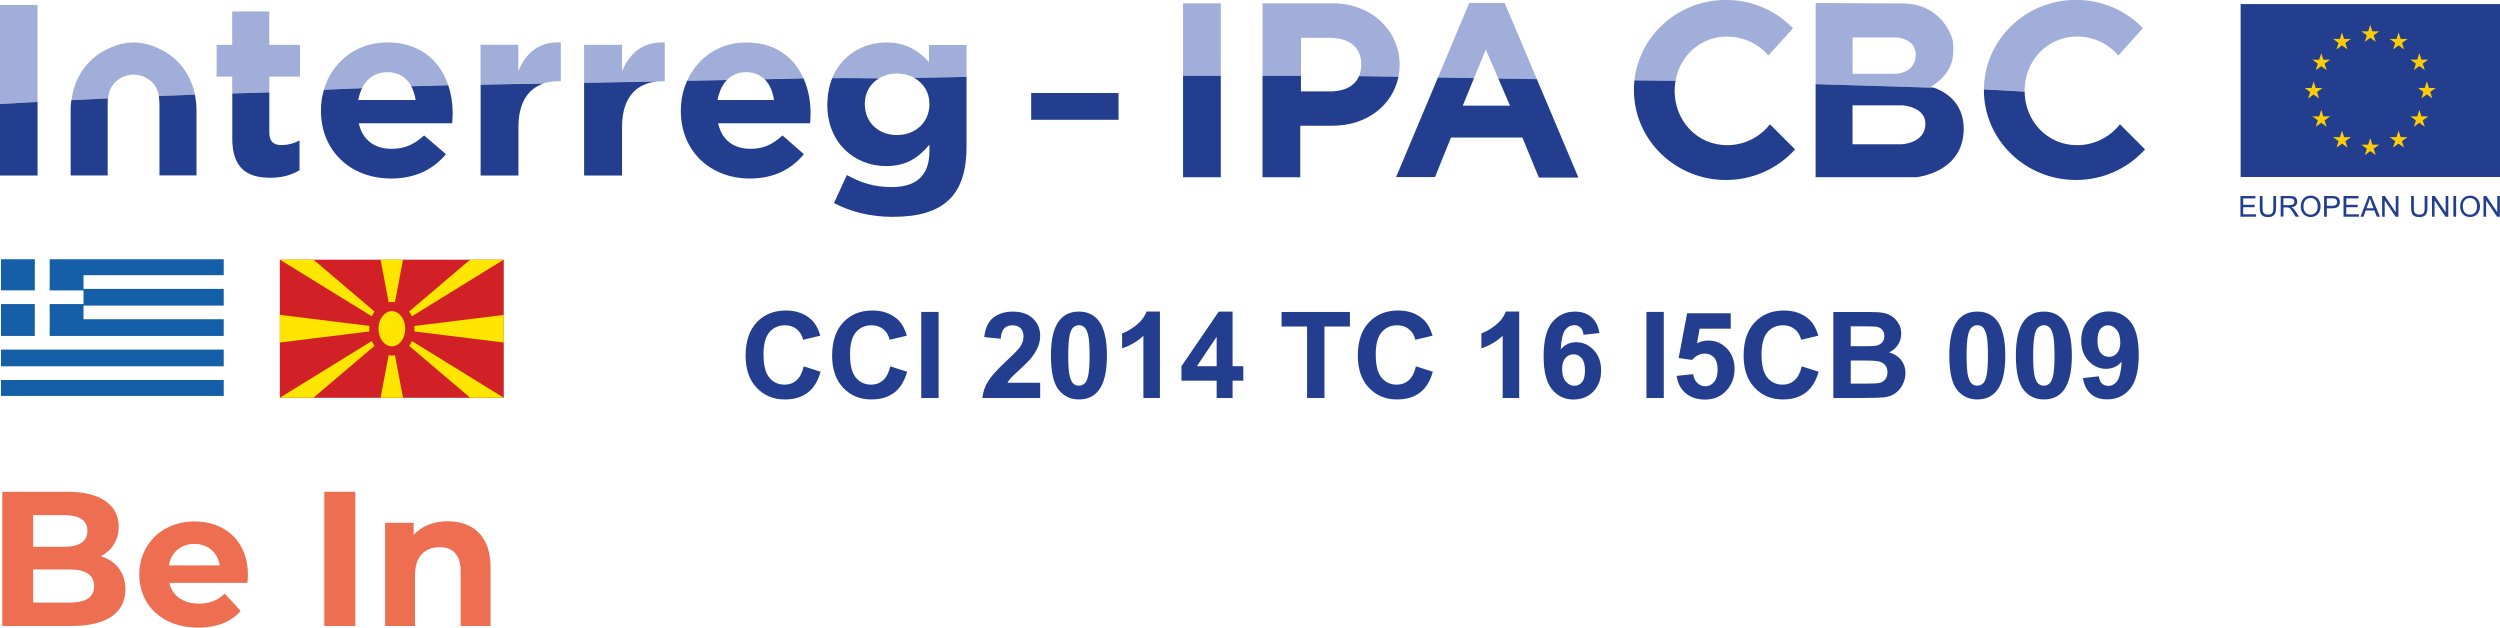 <?xml version="1.0" encoding="UTF-8"?><svg id="b" xmlns="http://www.w3.org/2000/svg" xmlns:xlink="http://www.w3.org/1999/xlink" viewBox="0 0 392.1 98.43"><defs><clipPath id="d"><rect x="43.89" y="40.73" width="35.12" height="21.66" fill="none" stroke-width="0"/></clipPath></defs><g id="c"><rect x="351.42" y=".64" width="40.68" height="27.12" fill="#233e8f" stroke-width="0"/><polygon points="370.89 6.55 371.75 5.93 372.61 6.55 372.29 5.54 373.16 4.91 372.08 4.91 371.75 3.89 371.43 4.91 370.35 4.91 371.22 5.54 370.89 6.55" fill="#fdcc09" stroke-width="0"/><polygon points="366.45 7.75 367.31 7.12 368.17 7.75 367.84 6.73 368.71 6.11 367.64 6.11 367.31 5.08 366.98 6.11 365.91 6.11 366.78 6.73 366.45 7.75" fill="#fdcc09" stroke-width="0"/><polygon points="364.06 8.34 363.73 9.37 362.66 9.36 363.53 9.99 363.2 11.01 364.06 10.38 364.92 11.01 364.59 9.99 365.46 9.36 364.39 9.36 364.06 8.34" fill="#fdcc09" stroke-width="0"/><polygon points="362.87 14.82 363.72 15.44 363.4 14.43 364.27 13.8 363.2 13.8 362.87 12.78 362.54 13.8 361.46 13.8 362.33 14.43 362.01 15.44 362.87 14.82" fill="#fdcc09" stroke-width="0"/><polygon points="364.39 18.25 364.06 17.23 363.73 18.26 362.66 18.25 363.53 18.88 363.2 19.89 364.06 19.26 364.92 19.89 364.59 18.88 365.46 18.25 364.39 18.25" fill="#fdcc09" stroke-width="0"/><polygon points="367.65 21.51 367.32 20.48 366.99 21.51 365.91 21.51 366.78 22.13 366.46 23.15 367.32 22.52 368.17 23.15 367.85 22.13 368.72 21.51 367.65 21.51" fill="#fdcc09" stroke-width="0"/><polygon points="372.08 22.69 371.75 21.66 371.42 22.69 370.35 22.69 371.22 23.32 370.9 24.33 371.75 23.7 372.61 24.33 372.29 23.32 373.16 22.69 372.08 22.69" fill="#fdcc09" stroke-width="0"/><polygon points="376.52 21.51 376.19 20.48 375.86 21.51 374.79 21.51 375.66 22.13 375.33 23.15 376.19 22.52 377.05 23.15 376.72 22.13 377.59 21.51 376.52 21.51" fill="#fdcc09" stroke-width="0"/><polygon points="379.78 18.25 379.45 17.23 379.12 18.26 378.04 18.25 378.91 18.88 378.59 19.89 379.45 19.26 380.31 19.89 379.98 18.88 380.85 18.25 379.78 18.25" fill="#fdcc09" stroke-width="0"/><polygon points="382.03 13.79 380.96 13.79 380.63 12.76 380.3 13.79 379.23 13.79 380.09 14.42 379.77 15.43 380.63 14.8 381.48 15.43 381.16 14.42 382.03 13.79" fill="#fdcc09" stroke-width="0"/><polygon points="378.59 10.99 379.45 10.36 380.31 10.99 379.98 9.98 380.85 9.35 379.78 9.35 379.45 8.33 379.12 9.35 378.05 9.35 378.91 9.98 378.59 10.99" fill="#fdcc09" stroke-width="0"/><polygon points="376.2 5.08 375.87 6.11 374.8 6.11 375.67 6.73 375.34 7.75 376.2 7.12 377.06 7.75 376.73 6.73 377.61 6.11 376.53 6.11 376.2 5.08" fill="#fdcc09" stroke-width="0"/><polygon points="351.39 33.99 351.39 30.74 353.74 30.74 353.74 31.12 351.82 31.12 351.82 32.12 353.62 32.12 353.62 32.5 351.82 32.5 351.82 33.61 353.82 33.61 353.82 33.99 351.39 33.99" fill="#233e8f" stroke-width="0"/><path d="m356.55,30.74h.43v1.88c0,.33-.04.59-.11.78-.07.19-.21.35-.4.47-.19.12-.45.18-.76.18s-.55-.05-.74-.16c-.2-.1-.33-.26-.42-.45-.08-.2-.12-.47-.12-.82v-1.88h.43v1.88c0,.28.03.49.08.62.05.14.14.24.27.31.13.07.28.11.47.11.32,0,.54-.07.67-.21.14-.14.2-.42.2-.83v-1.88Z" fill="#233e8f" stroke-width="0"/><path d="m357.7,33.99v-3.25h1.45c.29,0,.51.03.66.09.15.05.27.16.36.31.09.15.13.31.13.49,0,.23-.07.42-.22.58-.15.16-.38.26-.69.3.12.06.2.11.26.16.13.12.25.26.36.43l.57.88h-.54l-.43-.68c-.13-.19-.23-.34-.31-.45-.08-.1-.15-.18-.22-.22-.06-.04-.13-.07-.2-.09-.05,0-.13-.01-.24-.01h-.5v1.44h-.43Zm.43-1.82h.93c.2,0,.35-.02.46-.06.11-.04.19-.1.25-.19.06-.09.09-.19.09-.29,0-.15-.06-.28-.17-.38-.11-.1-.29-.15-.53-.15h-1.03v1.08Z" fill="#233e8f" stroke-width="0"/><path d="m360.85,32.41c0-.54.15-.96.43-1.27.29-.3.66-.46,1.13-.46.3,0,.57.07.81.22.24.14.42.34.55.6.13.26.19.55.19.87s-.07.62-.2.88c-.14.26-.32.46-.57.59-.24.13-.5.2-.79.2-.31,0-.58-.08-.82-.22-.24-.15-.42-.35-.55-.61-.13-.26-.19-.53-.19-.81m.44,0c0,.39.11.7.32.93.21.23.48.34.79.34s.59-.12.8-.34c.21-.23.31-.55.31-.97,0-.27-.04-.49-.13-.69-.09-.2-.22-.35-.39-.46-.17-.11-.36-.16-.58-.16-.3,0-.57.11-.79.31-.22.21-.33.56-.33,1.05" fill="#233e8f" stroke-width="0"/><path d="m364.51,33.99v-3.25h1.23c.22,0,.38.01.49.03.16.03.29.08.4.15.11.07.19.18.26.31.06.13.1.28.1.45,0,.27-.09.51-.26.7-.18.19-.5.29-.95.29h-.84v1.32h-.43Zm.43-1.71h.84c.28,0,.47-.05.59-.16.12-.1.18-.25.18-.44,0-.14-.03-.25-.11-.35-.07-.1-.16-.16-.27-.19-.07-.02-.21-.03-.4-.03h-.83v1.16Z" fill="#233e8f" stroke-width="0"/><polygon points="367.56 33.99 367.56 30.74 369.91 30.74 369.91 31.12 367.99 31.12 367.99 32.12 369.78 32.12 369.78 32.5 367.99 32.5 367.99 33.61 369.98 33.61 369.98 33.99 367.56 33.99" fill="#233e8f" stroke-width="0"/><path d="m370.22,33.99l1.25-3.25h.47l1.33,3.25h-.49l-.38-.98h-1.36l-.35.98h-.46Zm.94-1.33h1.1l-.34-.9c-.1-.28-.18-.5-.23-.68-.04.21-.1.41-.17.62l-.36.95Z" fill="#233e8f" stroke-width="0"/><polygon points="373.61 33.99 373.61 30.74 374.05 30.74 375.75 33.29 375.75 30.74 376.17 30.74 376.17 33.99 375.73 33.99 374.02 31.44 374.02 33.99 373.61 33.99" fill="#233e8f" stroke-width="0"/><path d="m380.29,30.74h.43v1.88c0,.33-.04.59-.11.78-.08.19-.21.35-.4.47-.19.12-.45.18-.76.18s-.55-.05-.75-.16c-.19-.1-.33-.26-.41-.45-.08-.2-.13-.47-.13-.82v-1.88h.43v1.88c0,.28.02.49.08.62.05.14.14.24.27.31.13.07.29.11.47.11.32,0,.54-.07.67-.21.14-.14.2-.42.2-.83v-1.88Z" fill="#233e8f" stroke-width="0"/><polygon points="381.43 33.99 381.43 30.74 381.87 30.74 383.58 33.29 383.58 30.74 383.99 30.74 383.99 33.99 383.55 33.99 381.84 31.44 381.84 33.99 381.43 33.99" fill="#233e8f" stroke-width="0"/><rect x="384.79" y="30.74" width=".43" height="3.25" fill="#233e8f" stroke-width="0"/><path d="m385.85,32.41c0-.54.15-.96.44-1.27.29-.3.66-.46,1.12-.46.3,0,.57.07.81.22.24.14.42.34.55.6.13.26.19.55.19.87s-.07.62-.2.88c-.13.26-.32.46-.57.59-.24.13-.5.2-.79.2-.31,0-.58-.08-.82-.22-.24-.15-.42-.35-.55-.61-.12-.26-.19-.53-.19-.81m.44,0c0,.39.1.7.31.93.21.23.48.34.8.34s.59-.12.8-.34c.21-.23.31-.55.31-.97,0-.27-.05-.49-.14-.69-.09-.2-.22-.35-.39-.46-.17-.11-.36-.16-.58-.16-.31,0-.56.11-.79.31-.22.21-.33.56-.33,1.05" fill="#233e8f" stroke-width="0"/><polygon points="389.51 33.99 389.51 30.74 389.96 30.74 391.67 33.29 391.67 30.74 392.08 30.74 392.08 33.99 391.64 33.99 389.92 31.44 389.92 33.99 389.51 33.99" fill="#233e8f" stroke-width="0"/><path d="m5.89.77H0v15.54c1.93-.11,3.89-.22,5.89-.33V.77Z" fill="#a1aed9" stroke-width="0"/><path d="m42.24,13.85v-1.84s4.81,0,4.81,0v-4.97h-4.82V1.8h-5.81v5.24h-2.44v4.97h2.44v2.64c1.93-.06,3.87-.12,5.81-.17v-.63Z" fill="#a1aed9" stroke-width="0"/><path d="m57.2,13.12h0c.8-1.14,2.01-1.8,3.55-1.8s2.61.6,3.38,1.61h0c.14.19.27.39.38.6,2.21-.08,4.21-.14,5.79-.17-.06-.18-.12-.35-.19-.52h0c-1.39-3.57-4.44-6.19-9.37-6.19-4.66,0-8.25,2.79-9.7,6.7h0c-.09.24-.16.48-.24.72,1.87-.08,3.91-.17,5.98-.25.12-.25.26-.49.41-.71Z" fill="#a1aed9" stroke-width="0"/><path d="m85.94,12.91h0c.53-.11,1.1-.18,1.71-.18h.31v-6.08c-3.51-.15-5.46,1.68-6.67,4.51v-4.13h-5.92v6.23c2.75-.05,6.17-.11,9.89-.18.22-.07.44-.14.68-.19Z" fill="#a1aed9" stroke-width="0"/><path d="m103.95,12.74h.31v-6.08c-3.52-.15-5.48,1.68-6.7,4.51v-4.13h-5.95v5.94c3.92-.07,7.92-.14,11.63-.21.23-.02.47-.03.71-.03Z" fill="#a1aed9" stroke-width="0"/><path d="m117.03,11.32c1.17,0,2.14.4,2.86,1.09,1.62-.04,3.79-.1,6.12-.14-1.46-3.27-4.39-5.61-8.98-5.61-4.31,0-7.68,2.47-9.26,6.01,2.4-.04,4.53-.08,6.24-.12.76-.78,1.78-1.23,3.01-1.23Z" fill="#a1aed9" stroke-width="0"/><path d="m137.86,12.29c.8-.49,1.77-.76,2.84-.76,1.01,0,1.93.25,2.71.69l8.19-.16v-5.01h-5.9v2.7c-1.59-1.74-3.49-3.09-6.71-3.09-3.6,0-7.01,1.98-8.47,5.6,2.8-.03,5.47-.03,7.34.03Z" fill="#a1aed9" stroke-width="0"/><path d="m19.3,12.05c.38-.18,1.24-.36,1.65-.36s1.27.18,1.66.36c1.41.67,2.08,1.66,2.3,3.02,1.87-.08,3.76-.15,5.66-.22,0-.04-.01-.08-.02-.13h0c-.65-2.98-2.44-5.49-5.19-6.89-1.26-.64-2.73-1.17-4.4-1.17s-3.13.53-4.39,1.17c-3.05,1.55-4.92,4.47-5.36,7.87,1.89-.1,3.8-.19,5.74-.28.16-1.55.83-2.64,2.36-3.37Z" fill="#a1aed9" stroke-width="0"/><rect x="185.55" y=".52" width="5.92" height="11.35" fill="#a1aed9" stroke-width="0"/><path d="m204.04,5.93h4.45c3.62,0,5.01,1.88,5.01,4.21,0,.65-.11,1.26-.35,1.81l6.18.1c.12-.6.19-1.23.19-1.87,0-5.27-4.3-9.66-10.51-9.66h-10.99v11.35h6.03v-5.95Z" fill="#a1aed9" stroke-width="0"/><polygon points="233.03 7.77 234.99 12.31 241.04 12.41 235.99 .46 230.44 .46 225.53 12.15 231.19 12.25 233.03 7.77" fill="#a1aed9" stroke-width="0"/><path d="m270.89,5.74c2.59,0,4.9,1.15,6.46,2.97l3.86-4.28c-2.63-2.73-6.36-4.44-10.5-4.44-7.45,0-13.59,5.52-14.36,12.6l6.44.07c.69-3.95,3.94-6.93,8.1-6.93Z" fill="#a1aed9" stroke-width="0"/><path d="m317.54,14.25c0-4.7,3.53-8.52,8.24-8.52,2.59,0,4.9,1.15,6.46,2.97l3.86-4.28c-2.63-2.73-6.36-4.44-10.5-4.44-7.94,0-14.38,6.27-14.44,14.02l6.39.35s0-.08,0-.11Z" fill="#a1aed9" stroke-width="0"/><path d="m302.79,13.61s3.22-1.62,3.52-4.91c0,0,.12-1.25-.02-2.22-.14-.97-1.96-5.94-7.88-5.94s-13.64-.08-13.64-.08v12.74l18.56.56c-.33-.11-.54-.16-.54-.16Zm-5.38-2.04h-6.85v-5.69h7.03s2.87.19,2.87,2.68c0,2.92-3.05,3.01-3.05,3.01Z" fill="#a1aed9" stroke-width="0"/><polygon points="5.89 15.98 5.89 27.53 0 27.53 0 18.86 0 16.31 5.89 15.98" fill="#233e8f" stroke-width="0"/><path d="m16.93,15.42c-.03.25-.04.51-.04.79,0,0,0,0,0,0v11.31h-5.81v-10.2c0-.11,0-.21,0-.31.01-.44.05-.87.1-1.3l5.74-.28Z" fill="#233e8f" stroke-width="0"/><path d="m30.56,14.85c.17.79.26,1.62.26,2.46v10.2h-5.81v-11.26l-.07-.99c0-.07-.02-.13-.04-.2l5.66-.22Z" fill="#233e8f" stroke-width="0"/><path d="m42.24,14.48v6.28c0,1.34.57,1.99,1.87,1.99,1.07,0,2.03-.27,2.87-.72v4.66c-1.22.73-2.64,1.19-4.59,1.19-3.55,0-5.96-1.41-5.96-6.15v-7.07l5.81-.17Z" fill="#233e8f" stroke-width="0"/><path d="m71,17.78c0-1.54-.23-3.04-.7-4.41l-5.8.16c.32.61.57,1.36.68,2.15h-8.99c.12-.67.32-1.29.61-1.85l-5.99.25c-.33,1.05-.47,2.12-.47,3.25v.08c0,6.27,4.67,10.59,11,10.59,3.81,0,6.64-1.45,8.6-3.82l-3.42-2.94c-1.65,1.49-3.1,2.1-5.11,2.1-2.67,0-4.55-1.37-5.14-4.01h14.65c.04-.53.08-1.07.08-1.53Z" fill="#233e8f" stroke-width="0"/><path d="m85.27,13.1c-2.5.82-3.96,3.06-3.96,6.86v7.57h-5.93v-14.25s9.89-.18,9.89-.18Z" fill="#233e8f" stroke-width="0"/><path d="m103.23,12.77c-.91.07-1.72.27-2.43.62h0c-2.06,1-3.24,3.16-3.24,6.57v7.57h-5.95v-14.48h0v-.06l11.63-.21Z" fill="#233e8f" stroke-width="0"/><path d="m119.89,12.41c.62.59,1.07,1.4,1.32,2.36h0c.08.29.14.59.18.91h-8.85c.1-.57.26-1.1.46-1.58.26-.61.6-1.13,1.01-1.55l-6.24.12c-.15.35-.3.7-.42,1.07h0c-.37,1.13-.57,2.33-.57,3.59v.08c0,6.27,4.6,10.59,10.83,10.59,3.75,0,6.53-1.45,8.47-3.82l-3.36-2.94c-1.62,1.49-3.05,2.1-5.03,2.1-2.63,0-4.48-1.37-5.06-4.01h14.42c.04-.53.08-1.07.08-1.53,0-.83-.07-1.65-.2-2.45h0c-.18-1.08-.48-2.11-.9-3.06l-6.12.14Z" fill="#233e8f" stroke-width="0"/><path d="m143.43,12.13s-.02-.01-.02-.02" fill="#233e8f" stroke-width="0"/><path d="m130.52,12.26c-.42,1.03-.68,2.2-.74,3.49h0c0,.19-.03.37-.03.57v.08c0,6.14,4.39,9.65,9.23,9.65,3.14,0,5.04-1.28,6.79-3.36v1.01c0,3.7-1.9,5.64-5.93,5.64-2.75,0-4.89-.7-7.02-1.89l-2.02,4.4c2.64,1.39,5.82,2.16,9.19,2.16,4.04,0,7.02-.85,8.96-2.78,1.75-1.74,2.64-4.44,2.64-8.15v-4.09h0v-6.93l-8.19.16c1.42.82,2.37,2.22,2.37,4.05v.08c0,.55-.08,1.07-.24,1.54-.64,2-2.53,3.29-4.85,3.29-2.84,0-5-1.92-5.04-4.76,0,0,0,0,0,0,0-.02,0-.05,0-.07v-.08c0-1.79.86-3.14,2.2-3.98,0,0-5.27-.08-7.34-.03Z" fill="#233e8f" stroke-width="0"/><rect x="185.55" y="11.88" width="5.92" height="15.92" fill="#233e8f" stroke-width="0"/><path d="m219.33,12.05c-.88,4.37-4.87,7.67-10.33,7.67h-5.07v8.08h-5.92v-15.92h6.03v2.46h4.45c2.61,0,4.05-.98,4.66-2.4l6.18.1Z" fill="#233e8f" stroke-width="0"/><polyline points="241.04 12.41 247.56 27.86 241.36 27.86 238.77 21.57 227.57 21.57 225.07 27.77 218.96 27.77 225.53 12.15 231.19 12.25 229.42 16.57 236.83 16.57 234.99 12.31" fill="#233e8f" stroke-width="0"/><path d="m262.79,12.67c-.09.51-.14,1.04-.14,1.58,0,4.7,3.53,8.52,8.24,8.52,2.73,0,5.16-1.29,6.71-3.28l3.94,3.94c-2.65,2.94-6.52,4.8-10.84,4.8-7.97,0-14.44-6.32-14.44-14.12,0-.51.03-1.01.08-1.51l6.44.07Z" fill="#233e8f" stroke-width="0"/><path d="m290.55,22.63v-6.11h7.82s3.61.2,3.61,2.88c0,3.13-3.79,3.23-3.79,3.23h-7.64Zm-5.79-9.43v14.59h15.83s7.4-.68,7.4-7.62c0-4.37-3.34-5.96-4.67-6.41l-18.56-.56Z" fill="#233e8f" stroke-width="0"/><path d="m317.54,14.37c.06,4.65,3.57,8.4,8.23,8.4,2.73,0,5.16-1.29,6.72-3.28l3.94,3.94c-2.65,2.94-6.52,4.8-10.84,4.8-7.97,0-14.44-6.32-14.44-14.12,0-.03,0-.06,0-.09l6.39.35Z" fill="#233e8f" stroke-width="0"/><rect x="161.73" y="14.59" width="13.7" height="4.2" fill="#233e8f" stroke-width="0"/><path d="m126.06,57.46l2.64.84c-.41,1.47-1.08,2.57-2.02,3.28-.94.72-2.14,1.07-3.59,1.07-1.79,0-3.26-.61-4.42-1.84-1.15-1.22-1.73-2.9-1.73-5.02,0-2.25.58-3.99,1.74-5.23,1.16-1.24,2.68-1.86,4.58-1.86,1.65,0,2.99.49,4.02,1.46.61.58,1.07,1.41,1.38,2.49l-2.7.64c-.16-.7-.49-1.25-1-1.66-.51-.41-1.12-.61-1.85-.61-1,0-1.81.36-2.43,1.08-.62.72-.93,1.88-.93,3.49,0,1.71.31,2.92.92,3.65.61.72,1.41,1.09,2.39,1.09.72,0,1.35-.23,1.87-.69.52-.46.9-1.18,1.12-2.17Z" fill="#233e8f" stroke-width="0"/><path d="m139.63,57.46l2.64.84c-.41,1.47-1.08,2.57-2.02,3.28-.94.72-2.14,1.07-3.59,1.07-1.79,0-3.27-.61-4.42-1.84-1.15-1.22-1.73-2.9-1.73-5.02,0-2.25.58-3.99,1.74-5.23,1.16-1.24,2.68-1.86,4.58-1.86,1.65,0,2.99.49,4.02,1.46.61.58,1.07,1.41,1.38,2.49l-2.7.64c-.16-.7-.49-1.25-1-1.66-.51-.41-1.12-.61-1.85-.61-1,0-1.81.36-2.43,1.08-.62.72-.93,1.88-.93,3.49,0,1.71.31,2.92.92,3.65.61.72,1.41,1.09,2.39,1.09.72,0,1.35-.23,1.87-.69.52-.46.9-1.18,1.12-2.17Z" fill="#233e8f" stroke-width="0"/><path d="m144.49,62.42v-13.5h2.72v13.5h-2.72Z" fill="#233e8f" stroke-width="0"/><path d="m163.14,60.02v2.4h-9.07c.1-.91.39-1.77.88-2.58.49-.81,1.46-1.89,2.91-3.24,1.17-1.09,1.88-1.82,2.14-2.21.36-.53.53-1.06.53-1.58,0-.58-.15-1.02-.46-1.33-.31-.31-.74-.46-1.28-.46s-.97.16-1.29.49c-.32.33-.5.87-.55,1.62l-2.58-.26c.15-1.42.64-2.45,1.45-3.07.81-.62,1.82-.93,3.04-.93,1.33,0,2.38.36,3.14,1.08.76.72,1.14,1.61,1.14,2.68,0,.61-.11,1.19-.33,1.74-.22.55-.56,1.12-1.04,1.73-.31.4-.88.97-1.69,1.72-.82.75-1.33,1.25-1.55,1.49-.22.25-.39.49-.53.72h5.14Z" fill="#233e8f" stroke-width="0"/><path d="m169.22,48.87c1.31,0,2.33.47,3.07,1.4.88,1.1,1.32,2.94,1.32,5.5s-.44,4.39-1.33,5.5c-.73.92-1.75,1.38-3.06,1.38s-2.37-.5-3.18-1.51c-.8-1.01-1.21-2.81-1.21-5.4s.44-4.37,1.33-5.49c.73-.92,1.75-1.38,3.06-1.38Zm0,2.14c-.31,0-.59.1-.84.3-.25.2-.44.56-.57,1.07-.18.67-.27,1.8-.27,3.38s.08,2.67.24,3.26c.16.59.36.99.6,1.18.24.2.52.29.83.29s.59-.1.84-.3c.25-.2.44-.56.57-1.07.18-.66.27-1.79.27-3.37s-.08-2.67-.24-3.26c-.16-.59-.36-.99-.6-1.19-.24-.2-.52-.3-.83-.3Z" fill="#233e8f" stroke-width="0"/><path d="m181.92,62.42h-2.59v-9.75c-.95.88-2.06,1.54-3.34,1.96v-2.35c.67-.22,1.41-.64,2.2-1.26.79-.62,1.33-1.34,1.63-2.16h2.1v13.55Z" fill="#233e8f" stroke-width="0"/><path d="m190.82,62.42v-2.72h-5.52v-2.26l5.85-8.57h2.17v8.56h1.68v2.27h-1.68v2.72h-2.5Zm0-4.99v-4.61l-3.1,4.61h3.1Z" fill="#233e8f" stroke-width="0"/><path d="m205,62.42v-11.21h-4v-2.28h10.72v2.28h-3.99v11.21h-2.72Z" fill="#233e8f" stroke-width="0"/><path d="m222.08,57.46l2.64.84c-.4,1.47-1.08,2.57-2.02,3.28-.94.72-2.14,1.07-3.59,1.07-1.79,0-3.27-.61-4.42-1.84-1.15-1.22-1.73-2.9-1.73-5.02,0-2.25.58-3.99,1.74-5.23,1.16-1.24,2.69-1.86,4.58-1.86,1.65,0,2.99.49,4.02,1.46.61.58,1.07,1.41,1.38,2.49l-2.7.64c-.16-.7-.49-1.25-1-1.66-.51-.41-1.12-.61-1.85-.61-1,0-1.81.36-2.43,1.08-.62.72-.93,1.88-.93,3.49,0,1.71.31,2.92.92,3.65.61.72,1.41,1.09,2.39,1.09.72,0,1.35-.23,1.87-.69.52-.46.9-1.18,1.12-2.17Z" fill="#233e8f" stroke-width="0"/><path d="m238.27,62.42h-2.59v-9.75c-.95.88-2.06,1.54-3.34,1.96v-2.35c.67-.22,1.41-.64,2.2-1.26.79-.62,1.33-1.34,1.63-2.16h2.1v13.55Z" fill="#233e8f" stroke-width="0"/><path d="m250.86,52.23l-2.5.28c-.06-.52-.22-.9-.48-1.14-.26-.25-.59-.37-1-.37-.55,0-1.01.25-1.39.74-.38.49-.62,1.51-.71,3.07.64-.76,1.45-1.14,2.4-1.14,1.08,0,2,.41,2.78,1.23.77.82,1.16,1.88,1.16,3.19,0,1.38-.41,2.49-1.22,3.32-.81.83-1.85,1.25-3.12,1.25-1.36,0-2.48-.53-3.36-1.59-.88-1.06-1.32-2.79-1.32-5.21s.46-4.26,1.37-5.35c.91-1.09,2.1-1.64,3.56-1.64,1.02,0,1.87.29,2.55.86.67.57,1.1,1.41,1.28,2.5Zm-5.86,5.64c0,.84.19,1.49.58,1.95.39.46.83.69,1.33.69s.88-.19,1.2-.56c.32-.37.48-.99.48-1.84s-.17-1.52-.52-1.93c-.34-.41-.77-.61-1.29-.61s-.92.2-1.26.58c-.34.39-.52.97-.52,1.73Z" fill="#233e8f" stroke-width="0"/><path d="m258.23,62.42v-13.5h2.72v13.5h-2.72Z" fill="#233e8f" stroke-width="0"/><path d="m262.98,58.95l2.58-.27c.07.58.29,1.04.65,1.39.36.34.78.51,1.25.51.54,0,1-.22,1.37-.66.37-.44.56-1.1.56-1.98,0-.83-.19-1.45-.56-1.86-.37-.41-.85-.62-1.45-.62-.74,0-1.41.33-2,.99l-2.1-.3,1.33-7.02h6.84v2.42h-4.88l-.41,2.29c.58-.29,1.17-.43,1.77-.43,1.15,0,2.12.42,2.92,1.25.8.83,1.2,1.92,1.2,3.25,0,1.11-.32,2.1-.97,2.97-.88,1.19-2.1,1.79-3.65,1.79-1.25,0-2.26-.33-3.05-1-.79-.67-1.26-1.57-1.41-2.7Z" fill="#233e8f" stroke-width="0"/><path d="m282.59,57.46l2.64.84c-.41,1.47-1.08,2.57-2.02,3.28-.94.72-2.14,1.07-3.59,1.07-1.79,0-3.26-.61-4.42-1.84-1.15-1.22-1.73-2.9-1.73-5.02,0-2.25.58-3.99,1.74-5.23,1.16-1.24,2.68-1.86,4.58-1.86,1.65,0,2.99.49,4.02,1.46.61.58,1.07,1.41,1.38,2.49l-2.7.64c-.16-.7-.49-1.25-1-1.66-.51-.41-1.12-.61-1.85-.61-1,0-1.81.36-2.43,1.08-.62.72-.93,1.88-.93,3.49,0,1.71.31,2.92.92,3.65.61.72,1.41,1.09,2.39,1.09.72,0,1.35-.23,1.87-.69.52-.46.9-1.18,1.12-2.17Z" fill="#233e8f" stroke-width="0"/><path d="m287.55,48.93h5.39c1.07,0,1.86.04,2.39.13.52.09.99.27,1.41.56.41.28.76.66,1.04,1.13.28.47.41,1,.41,1.58,0,.63-.17,1.21-.51,1.74-.34.53-.8.92-1.39,1.19.82.24,1.45.65,1.9,1.22.44.58.66,1.26.66,2.03,0,.61-.14,1.21-.43,1.79-.29.58-.68,1.04-1.17,1.39-.49.35-1.1.56-1.83.64-.45.05-1.55.08-3.29.09h-4.59v-13.5Zm2.72,2.25v3.12h1.79c1.06,0,1.72-.02,1.98-.05.47-.06.83-.22,1.1-.48.27-.27.4-.62.4-1.05s-.12-.76-.35-1.02c-.23-.26-.57-.42-1.03-.47-.27-.03-1.05-.05-2.33-.05h-1.56Zm0,5.37v3.61h2.52c.98,0,1.6-.03,1.87-.08.4-.07.73-.25.99-.54s.38-.67.38-1.15c0-.41-.1-.75-.29-1.03-.2-.28-.48-.49-.85-.62-.37-.13-1.18-.19-2.42-.19h-2.2Z" fill="#233e8f" stroke-width="0"/><path d="m310.12,48.87c1.31,0,2.33.47,3.07,1.4.88,1.1,1.32,2.94,1.32,5.5s-.44,4.39-1.33,5.5c-.73.92-1.75,1.38-3.06,1.38s-2.37-.5-3.18-1.51c-.8-1.01-1.21-2.81-1.21-5.4s.44-4.37,1.33-5.49c.73-.92,1.75-1.38,3.06-1.38Zm0,2.14c-.31,0-.59.1-.84.3-.25.2-.44.56-.57,1.07-.18.67-.27,1.8-.27,3.38s.08,2.67.24,3.26c.16.59.36.99.6,1.18.24.2.52.29.83.29s.59-.1.84-.3c.25-.2.44-.56.57-1.07.18-.66.27-1.79.27-3.37s-.08-2.67-.24-3.26c-.16-.59-.36-.99-.6-1.19-.24-.2-.52-.3-.83-.3Z" fill="#233e8f" stroke-width="0"/><path d="m320.56,48.87c1.31,0,2.33.47,3.07,1.4.88,1.1,1.32,2.94,1.32,5.5s-.44,4.39-1.33,5.5c-.73.92-1.75,1.38-3.06,1.38s-2.37-.5-3.18-1.51c-.8-1.01-1.21-2.81-1.21-5.4s.44-4.37,1.33-5.49c.73-.92,1.75-1.38,3.06-1.38Zm0,2.14c-.31,0-.59.1-.84.3-.25.2-.44.56-.57,1.07-.18.67-.27,1.8-.27,3.38s.08,2.67.24,3.26c.16.59.36.99.6,1.18.24.2.52.29.83.29s.59-.1.84-.3c.25-.2.44-.56.57-1.07.18-.66.27-1.79.27-3.37s-.08-2.67-.24-3.26c-.16-.59-.36-.99-.6-1.19-.24-.2-.52-.3-.83-.3Z" fill="#233e8f" stroke-width="0"/><path d="m326.69,59.3l2.5-.28c.06.51.22.89.48,1.13.26.25.6.37,1.02.37.53,0,.99-.25,1.36-.74.37-.49.61-1.51.72-3.06-.65.75-1.46,1.13-2.44,1.13-1.06,0-1.98-.41-2.75-1.23-.77-.82-1.16-1.89-1.16-3.2s.41-2.47,1.22-3.31c.81-.84,1.85-1.26,3.11-1.26,1.37,0,2.49.53,3.37,1.59.88,1.06,1.32,2.8,1.32,5.22s-.46,4.25-1.37,5.34c-.91,1.09-2.1,1.64-3.57,1.64-1.06,0-1.91-.28-2.56-.84-.65-.56-1.07-1.4-1.25-2.52Zm5.85-5.65c0-.83-.19-1.48-.58-1.94-.38-.46-.83-.69-1.33-.69s-.88.19-1.19.57-.47,1-.47,1.85.17,1.51.52,1.92c.34.41.77.61,1.29.61s.92-.2,1.26-.59.51-.97.51-1.73Z" fill="#233e8f" stroke-width="0"/><rect x="43.89" y="40.73" width="35.12" height="21.66" fill="#d12026" stroke-width="0"/><path d="m59.7,62.38h3.51l-1.76-9.28-1.76,9.28Zm-15.81-8.66l17.56-2.17-17.56,10.83h5.27l12.29-10.44,12.29,10.44h5.27l-17.56-10.83-17.56-2.17v4.33Zm17.56-2.17l17.56,2.17v-4.33l-17.56,2.17Zm-1.76-10.83l1.76,9.28,1.76-9.28h-3.51Zm14.05,0l-12.29,10.44-12.29-10.44h-5.27l17.56,10.83,17.56-10.83h-5.27Z" fill="#fee600" stroke-width="0"/><g clip-path="url(#d)"><path d="m61.46,48.07c1.56,0,2.82,1.56,2.82,3.48s-1.26,3.48-2.82,3.48-2.82-1.56-2.82-3.48,1.26-3.48,2.82-3.48" fill="#fee600" stroke-width="0"/><path d="m61.46,55.76c-1.95,0-3.54-1.88-3.54-4.2s1.59-4.2,3.54-4.2,3.54,1.89,3.54,4.2-1.59,4.2-3.54,4.2Zm0-6.96c-1.16,0-2.1,1.24-2.1,2.76s.94,2.76,2.1,2.76,2.1-1.24,2.1-2.76-.94-2.76-2.1-2.76Z" fill="#d12026" stroke-width="0"/></g><rect x=".16" y="47.69" width="5.3" height="5" fill="#145fa8" stroke-width="0"/><rect x=".16" y="59.6" width="34.93" height="2.5" fill="#145fa8" stroke-width="0"/><rect x=".16" y="40.66" width="5.3" height="4.88" fill="#145fa8" stroke-width="0"/><rect x=".16" y="54.83" width="34.93" height="2.62" fill="#145fa8" stroke-width="0"/><polygon points="35.09 43.16 35.09 40.66 7.79 40.66 7.79 45.55 13.1 45.55 13.1 47.69 7.79 47.69 7.79 52.69 35.09 52.69 35.09 50.07 13.1 50.07 13.1 47.93 35.09 47.93 35.09 45.31 13.1 45.31 13.1 43.16 35.09 43.16" fill="#145fa8" stroke-width="0"/><path d="m19.67,92.44c0,3.64-2.89,5.74-8.42,5.74H.36v-21.05h10.29c5.26,0,7.97,2.2,7.97,5.47,0,2.11-1.08,3.73-2.8,4.63,2.35.75,3.85,2.56,3.85,5.2Zm-14.47-11.64v4.96h4.84c2.38,0,3.67-.84,3.67-2.5s-1.29-2.47-3.67-2.47h-4.84Zm9.56,11.13c0-1.77-1.35-2.62-3.88-2.62h-5.68v5.2h5.68c2.53,0,3.88-.78,3.88-2.59Z" fill="#ed6e50" stroke-width="0"/><path d="m38.8,91.42h-12.24c.45,2.02,2.17,3.25,4.63,3.25,1.71,0,2.95-.51,4.06-1.56l2.5,2.71c-1.5,1.71-3.76,2.62-6.68,2.62-5.59,0-9.23-3.52-9.23-8.33s3.7-8.33,8.63-8.33,8.42,3.19,8.42,8.39c0,.36-.06.87-.09,1.26Zm-12.3-2.74h7.97c-.33-2.04-1.86-3.37-3.97-3.37s-3.67,1.29-4,3.37Z" fill="#ed6e50" stroke-width="0"/><path d="m50.86,77.13h4.87v21.05h-4.87v-21.05Z" fill="#ed6e50" stroke-width="0"/><path d="m76.94,88.92v9.26h-4.69v-8.54c0-2.62-1.2-3.82-3.28-3.82-2.26,0-3.88,1.38-3.88,4.36v8h-4.69v-16.18h4.48v1.89c1.26-1.38,3.16-2.14,5.35-2.14,3.82,0,6.71,2.23,6.71,7.16Z" fill="#ed6e50" stroke-width="0"/></g></svg>